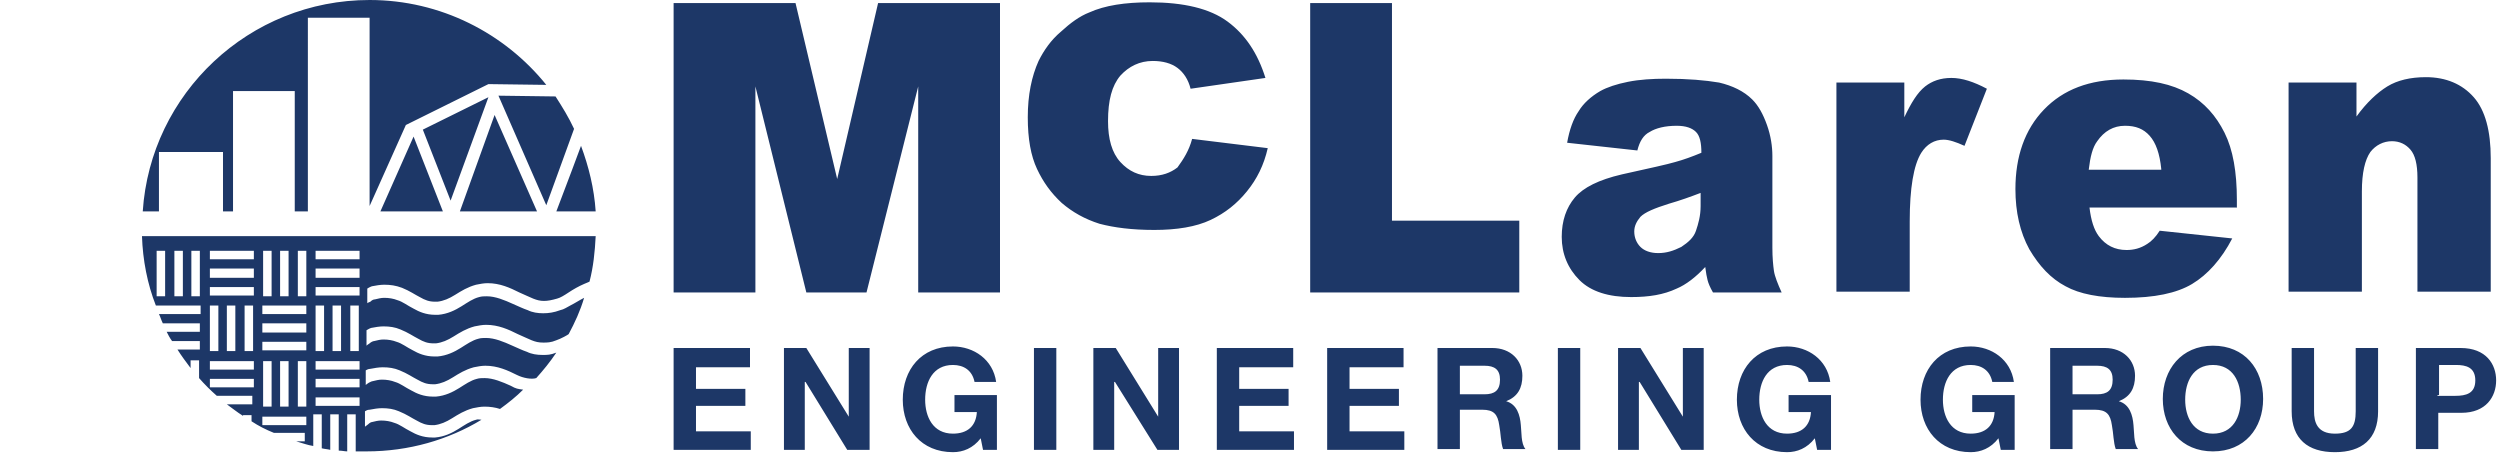 <svg xmlns="http://www.w3.org/2000/svg" width="324" height="59" xml:space="preserve"><path fill="#1D3767" d="M87.3 45.1h9.9v2.5h-7v2.8h6.4v2.2h-6.4v3.3h7.1v2.4h-10zM101.6 45.1h2.9L110 54v-8.9h2.7v13.2h-2.9l-5.4-8.8h-.1v8.8h-2.7zM127.1 56.8c-1 1.3-2.3 1.8-3.6 1.8-4.1 0-6.5-3-6.5-6.8 0-3.9 2.4-6.9 6.5-6.9 2.7 0 5.2 1.7 5.6 4.6h-2.8c-.3-1.5-1.4-2.2-2.8-2.2-2.6 0-3.6 2.2-3.6 4.5 0 2.2 1 4.4 3.6 4.4 1.9 0 3-1 3.1-2.8h-2.9v-2.2h5.5v7.1h-1.8l-.3-1.5zM134 45.1h2.9v13.2H134zM141.7 45.1h2.9l5.5 8.9v-8.9h2.7v13.2H150l-5.5-8.8h-.1v8.8h-2.7zM157.7 45.1h9.9v2.5h-7v2.8h6.4v2.2h-6.4v3.3h7.1v2.4h-10zM172 45.1h9.9v2.5h-7v2.8h6.4v2.2h-6.4v3.3h7.1v2.4h-10zM186.3 45.1h7.1c2.4 0 3.9 1.6 3.9 3.6 0 1.6-.6 2.7-2.1 3.3 1.4.4 1.8 1.8 1.9 3.1.1.8 0 2.4.6 3.1h-2.9c-.3-.8-.3-2.1-.5-3.1-.2-1.4-.7-2-2.2-2h-2.9v5.1h-2.9V45.1zm2.9 6h3.2c1.3 0 2-.5 2-1.9 0-1.3-.7-1.8-2-1.8h-3.2v3.7zM201.9 45.1h2.9v13.2h-2.9zM209.7 45.1h2.9l5.5 8.9v-8.9h2.7v13.2h-2.9l-5.4-8.8h-.1v8.8h-2.7zM235.2 56.8c-1 1.3-2.3 1.8-3.6 1.8-4.1 0-6.5-3-6.5-6.8 0-3.9 2.4-6.9 6.5-6.9 2.7 0 5.2 1.7 5.6 4.6h-2.8c-.3-1.5-1.4-2.2-2.8-2.2-2.6 0-3.6 2.2-3.6 4.5 0 2.2 1 4.4 3.6 4.4 1.9 0 3-1 3.1-2.8h-2.9v-2.2h5.5v7.1h-1.8l-.3-1.5zm23.8 0c-1 1.3-2.3 1.8-3.6 1.8-4.1 0-6.5-3-6.5-6.8 0-3.9 2.4-6.9 6.5-6.9 2.7 0 5.2 1.7 5.6 4.6h-2.8c-.3-1.5-1.4-2.2-2.8-2.2-2.6 0-3.6 2.2-3.6 4.5 0 2.2 1 4.4 3.6 4.4 1.9 0 3-1 3.1-2.8h-2.9v-2.2h5.5v7.1h-1.8l-.3-1.5zm6.7-11.7h7.1c2.4 0 3.9 1.6 3.9 3.6 0 1.6-.6 2.7-2.1 3.3 1.4.4 1.8 1.8 1.9 3.1.1.8 0 2.4.6 3.1h-2.9c-.3-.8-.3-2.1-.5-3.1-.2-1.4-.7-2-2.2-2h-2.9v5.1h-2.9V45.1zm2.9 6h3.2c1.3 0 2-.5 2-1.9 0-1.3-.7-1.8-2-1.8h-3.2v3.7zm18.2-6.3c4.1 0 6.5 3 6.5 6.9 0 3.8-2.4 6.8-6.5 6.8s-6.5-3-6.5-6.8 2.4-6.9 6.5-6.9m0 11.4c2.6 0 3.6-2.2 3.6-4.4 0-2.3-1-4.5-3.6-4.5s-3.6 2.2-3.6 4.5c0 2.2 1 4.4 3.6 4.4m21.4-2.9c0 3.6-2.1 5.3-5.6 5.3-3.5 0-5.6-1.7-5.6-5.3v-8.2h2.9v8.2c0 1.4.4 2.9 2.7 2.9 2.1 0 2.7-.9 2.7-2.9v-8.2h2.9v8.2zm4.8-8.2h5.9c3.3 0 4.6 2.1 4.6 4.2s-1.3 4.2-4.5 4.2h-3v4.7h-2.9V45.1h-.1zm2.9 6.2h2.3c1.4 0 2.6-.3 2.6-2s-1.2-2-2.5-2h-2.2v3.9h-.2zM87.3.4h15.8l5.4 22.8L113.8.4h15.8v37.5H119V11.2l-6.7 26.7h-7.8l-6.6-26.7v26.7H87.3zM154.5 18l9.8 1.2c-.5 2.2-1.4 4-2.7 5.6s-2.8 2.8-4.7 3.7c-1.9.9-4.4 1.3-7.3 1.3-2.9 0-5.2-.3-7.1-.8-1.9-.6-3.5-1.5-4.9-2.7-1.4-1.3-2.4-2.7-3.2-4.4-.8-1.7-1.2-3.9-1.2-6.7 0-2.9.5-5.3 1.4-7.3.7-1.4 1.6-2.7 2.9-3.8 1.2-1.1 2.4-2 3.7-2.5 2-.9 4.6-1.3 7.8-1.3 4.4 0 7.8.8 10.1 2.5s3.9 4.1 4.9 7.3l-9.7 1.4c-.3-1.2-.9-2.1-1.7-2.7-.8-.6-1.9-.9-3.2-.9-1.7 0-3.1.7-4.2 1.9-1.1 1.3-1.6 3.2-1.6 5.9 0 2.3.5 4.1 1.6 5.3 1.1 1.2 2.4 1.8 4 1.8 1.4 0 2.5-.4 3.4-1.1.8-1.1 1.5-2.2 1.9-3.7M169.8.4h10.6v28.2h16.5v9.3h-27.1zM220.4 25c-1.3.5-2.7 1-4.1 1.4-1.9.6-3.1 1.1-3.7 1.7-.5.6-.8 1.2-.8 1.9 0 .8.3 1.5.8 2s1.3.8 2.3.8c1.1 0 2-.3 3-.8.9-.6 1.6-1.2 1.9-2.1s.6-1.9.6-3.2V25zm-8.2-5.5-9.1-1c.3-1.7.8-3.1 1.5-4.1.6-1 1.6-1.9 2.8-2.6.9-.5 2.1-.9 3.6-1.2s3.2-.4 4.9-.4c2.9 0 5.1.2 6.9.5 1.7.4 3.2 1.1 4.3 2.2.8.8 1.4 1.9 1.9 3.3s.7 2.8.7 4v11.9c0 1.3.1 2.3.2 3 .1.7.5 1.7 1 2.8H222c-.4-.7-.6-1.2-.7-1.6-.1-.4-.2-.9-.3-1.7-1.2 1.3-2.5 2.3-3.7 2.8-1.7.8-3.6 1.1-5.9 1.1-2.9 0-5.2-.7-6.7-2.2-1.5-1.5-2.3-3.4-2.3-5.6 0-2.1.6-3.8 1.7-5.1 1.1-1.3 3.1-2.3 6.1-3 3.6-.8 5.9-1.3 6.9-1.6 1.1-.3 2.2-.7 3.4-1.2 0-1.3-.2-2.2-.7-2.7-.5-.5-1.3-.8-2.5-.8-1.5 0-2.7.3-3.5.8-.8.4-1.3 1.2-1.6 2.4m25.7-8.8h8.9v4.5c.9-1.9 1.7-3.2 2.7-4 .9-.7 2-1.1 3.4-1.1s2.9.5 4.6 1.4l-2.9 7.4c-1.1-.5-2-.8-2.7-.8-1.2 0-2.2.6-2.9 1.7-1 1.6-1.5 4.6-1.5 8.9v9.1H238V10.7h-.1zm42.2 11.2c-.2-2-.7-3.4-1.5-4.3-.8-.9-1.8-1.3-3.2-1.3-1.5 0-2.7.7-3.6 2-.6.8-.9 2-1.1 3.7h9.4v-.1zm9.7 5h-19c.2 1.7.6 2.9 1.2 3.7.9 1.2 2.1 1.8 3.6 1.8.9 0 1.8-.2 2.7-.8.5-.3 1.1-.9 1.6-1.7l9.4 1c-1.4 2.7-3.2 4.7-5.2 5.9-2 1.2-4.9 1.8-8.7 1.8-3.3 0-5.9-.5-7.7-1.5-1.9-1-3.4-2.6-4.7-4.8-1.2-2.2-1.8-4.8-1.8-7.8 0-4.2 1.2-7.7 3.7-10.3 2.5-2.6 5.9-3.9 10.3-3.9 3.6 0 6.3.6 8.4 1.8 2.1 1.2 3.6 2.9 4.7 5.1 1.1 2.2 1.6 5.1 1.6 8.7v1h-.1zm6.8-16.2h8.8v4.4c1.3-1.8 2.7-3.1 4-3.9s3-1.2 5-1.2c2.6 0 4.7.9 6.2 2.6 1.5 1.7 2.2 4.4 2.2 7.9v17.3h-9.5V23c0-1.7-.3-2.9-.9-3.6-.6-.7-1.4-1.1-2.4-1.1-1.1 0-2.1.5-2.8 1.4-.7 1-1.1 2.7-1.1 5.1v13h-9.5V10.7zM20.5 19.7h8.4v7.7h1.3V11.8h8v15.6h1.7V2.3h8v24.4l4.7-10.5 10.7-5.3 7.5.1C65.4 4.3 57.1 0 47.9 0 32.3 0 19.5 12.1 18.5 27.4h2.1v-7.7zm56.7 7.7c-.2-3-.9-5.8-1.9-8.5-.1.3-1.9 5.1-3.2 8.5h5.1m-29.6 10s.3-.2.6-.3c.5-.1 1.1-.2 1.6-.2.8 0 1.5.1 2.3.4 1 .4 1.7.9 2.3 1.2.7.4 1.2.6 2 .6h.3c.8-.1 1.5-.4 2.3-.9.8-.5 1.6-1 2.7-1.3.5-.1 1-.2 1.5-.2 1.6 0 2.9.6 4.1 1.2.7.3 1.3.6 1.8.8.5.2.9.3 1.4.3.5 0 1-.1 1.7-.3.4-.1.9-.4 1.5-.8s1.3-.8 2-1.1c.5-.2.7-.3.7-.3.5-1.9.7-3.9.8-5.9H18.4c.1 3.1.7 6.2 1.8 9H26v1.1h-5.4c.2.4.3.8.5 1.2h4.8V43h-4.3c.2.4.4.8.7 1.2h3.6v1.1H23c.5.8 1.1 1.6 1.7 2.4v-1h1.1V49c.7.8 1.5 1.6 2.3 2.3h4.6v1.1h-3.3c.7.5 1.3 1 2.1 1.5v-.1h1.1v.8c.9.6 1.9 1.1 2.9 1.5h4v1.1h-1.1c.7.2 1.5.5 2.2.6v-4.1h1.1v4.4c.4.1.7.1 1.1.2v-4.6h1.1v4.7c.4 0 .8.1 1.1.1v-4.8h1.1V58.5h1.4c5.5 0 10.6-1.5 14.9-4.1-.2 0-.5-.1-.7 0-.8.2-1.5.7-2.3 1.2-.8.5-1.8 1-3 1.1H56c-1.2 0-2.1-.4-2.8-.8-.8-.4-1.4-.9-2.1-1.1-.5-.2-1.1-.3-1.7-.3-.4 0-.8.1-1.2.2-.1 0-.3.1-.5.3-.1.1-.3.2-.4.3v-2c.2-.1.3-.2.6-.2.5-.1 1.1-.2 1.6-.2.8 0 1.5.1 2.2.4 1 .4 1.7.9 2.3 1.2.7.4 1.2.6 2 .6h.3c.8-.1 1.5-.4 2.3-.9.8-.5 1.6-1 2.7-1.3.5-.1 1-.2 1.5-.2.7 0 1.4.1 2 .3 1.1-.8 2.1-1.6 3-2.5-.7-.1-.9-.1-1.6-.5-1.1-.5-2.3-1-3.4-1-.3 0-.7 0-1 .1-.8.2-1.5.7-2.3 1.2-.8.5-1.8 1-3 1.1h-.4c-1.2 0-2.1-.4-2.8-.8-.8-.4-1.4-.9-2.1-1.1-.5-.2-1.1-.3-1.7-.3-.4 0-.8.1-1.2.2-.1 0-.3.1-.5.2-.1.1-.2.1-.4.3V48s.3-.2.6-.2c.5-.1 1.1-.2 1.6-.2.8 0 1.5.1 2.2.4 1 .4 1.7.9 2.3 1.2.7.4 1.2.6 2 .6h.3c.8-.1 1.5-.4 2.3-.9.8-.5 1.6-1 2.7-1.3.5-.1 1-.2 1.5-.2 1.6 0 2.9.6 4.1 1.2.8.4 1.9.6 2.5.4.9-1 1.8-2.1 2.6-3.3-.8.3-1.1.3-1.8.3s-1.4-.1-2-.4c-.6-.2-1.2-.5-1.9-.8-1.1-.5-2.3-1-3.4-1-.3 0-.7 0-1 .1-.8.2-1.5.7-2.3 1.2-.8.5-1.8 1-3 1.1h-.4c-1.2 0-2.1-.4-2.8-.8-.8-.4-1.4-.9-2.1-1.1-.5-.2-1.1-.3-1.7-.3-.4 0-.8.1-1.2.2-.1 0-.4.1-.6.3-.1.1-.2.1-.4.3v-2c.2-.1.3-.2.6-.3.5-.1 1.1-.2 1.6-.2.8 0 1.5.1 2.2.4 1 .4 1.7.9 2.3 1.2.7.4 1.2.6 2 .6h.3c.8-.1 1.5-.4 2.3-.9.8-.5 1.6-1 2.7-1.3.5-.1 1-.2 1.5-.2 1.6 0 2.9.6 4.1 1.2.7.3 1.3.6 1.8.8.5.2.9.3 1.5.3.5 0 1 0 1.7-.3.6-.2 1.5-.7 1.6-.8.8-1.5 1.5-3 2-4.7-.6.3-1.2.7-1.8 1-.4.2-.8.5-1.3.6-.8.3-1.5.4-2.2.4-.7 0-1.4-.1-2-.4-.6-.2-1.2-.5-1.9-.8-1.1-.5-2.3-1-3.4-1-.3 0-.7 0-1 .1-.8.2-1.5.7-2.3 1.2-.8.5-1.8 1-3 1.1h-.4c-1.2 0-2.1-.4-2.8-.8-.8-.4-1.4-.9-2.1-1.1-.5-.2-1.1-.3-1.7-.3-.4 0-.8.1-1.2.2-.2 0-.4.1-.6.3-.2.1-.3.1-.4.2v-1.9zm-26.2 1h-1.1v-5.9h1.1v5.9zm2.3 0h-1.1v-5.9h1.1v5.9zm2.2 0h-1.1v-5.9h1.1v5.9zm1.3 1.2h1.1v5.9h-1.1v-5.9zm5.7 10.6h-5.7v-1.1h5.7v1.1zm0-2.3h-5.7v-1.1h5.7v1.1zm-3.5-8.3h1.1v5.9h-1.1v-5.9zm2.3 0h1.1v5.9h-1.1v-5.9zm1.2-1.3h-5.7v-1.1h5.7v1.1zm0-2.3h-5.7v-1.2h5.7V36zm0-2.4h-5.7v-1.1h5.7v1.1zm8 6H42v5.9h-1.1v-5.9zm-2.3-7.1h1.1v5.9h-1.1v-5.9zm-2.3 0h1.1v5.9h-1.1v-5.9zm-2.2 0h1.1v5.9h-1.1v-5.9zm0 14.3h1.1v5.9h-1.1v-5.9zm5.6 8.3H34V54h5.7v1.1zm-3.4-8.3h1.1v5.9h-1.1v-5.9zm2.3 0h1.1v5.9h-1.1v-5.9zm1.1-1.4H34v-1.1h5.7v1.1zm0-2.3H34v-1.2h5.7v1.2zm0-2.4H34v-1.1h5.7v1.1zm6.9 11.9h-5.7v-1.1h5.7v1.1zm0-2.4h-5.7v-1.1h5.7v1.1zm0-2.3h-5.7v-1.1h5.7v1.1zm-3.5-8.3h1.1v5.9h-1.1v-5.9zm2.3 0h1.1v5.9h-1.1v-5.9zm1.2-1.3h-5.7v-1.1h5.7v1.1zm0-2.3h-5.7v-1.2h5.7V36zm0-2.4h-5.7v-1.1h5.7v1.1zm24.2-7 3.6-9.9c-.7-1.5-1.5-2.8-2.4-4.2l-7.4-.1 6.2 14.2zm-7.5-14-8.5 4.2 3.6 9.2 4.9-13.4zm-14 14.8h8.1l-3.8-9.7-4.3 9.7zm14.8-12.5-4.5 12.5h10l-5.5-12.5z"/></svg>
